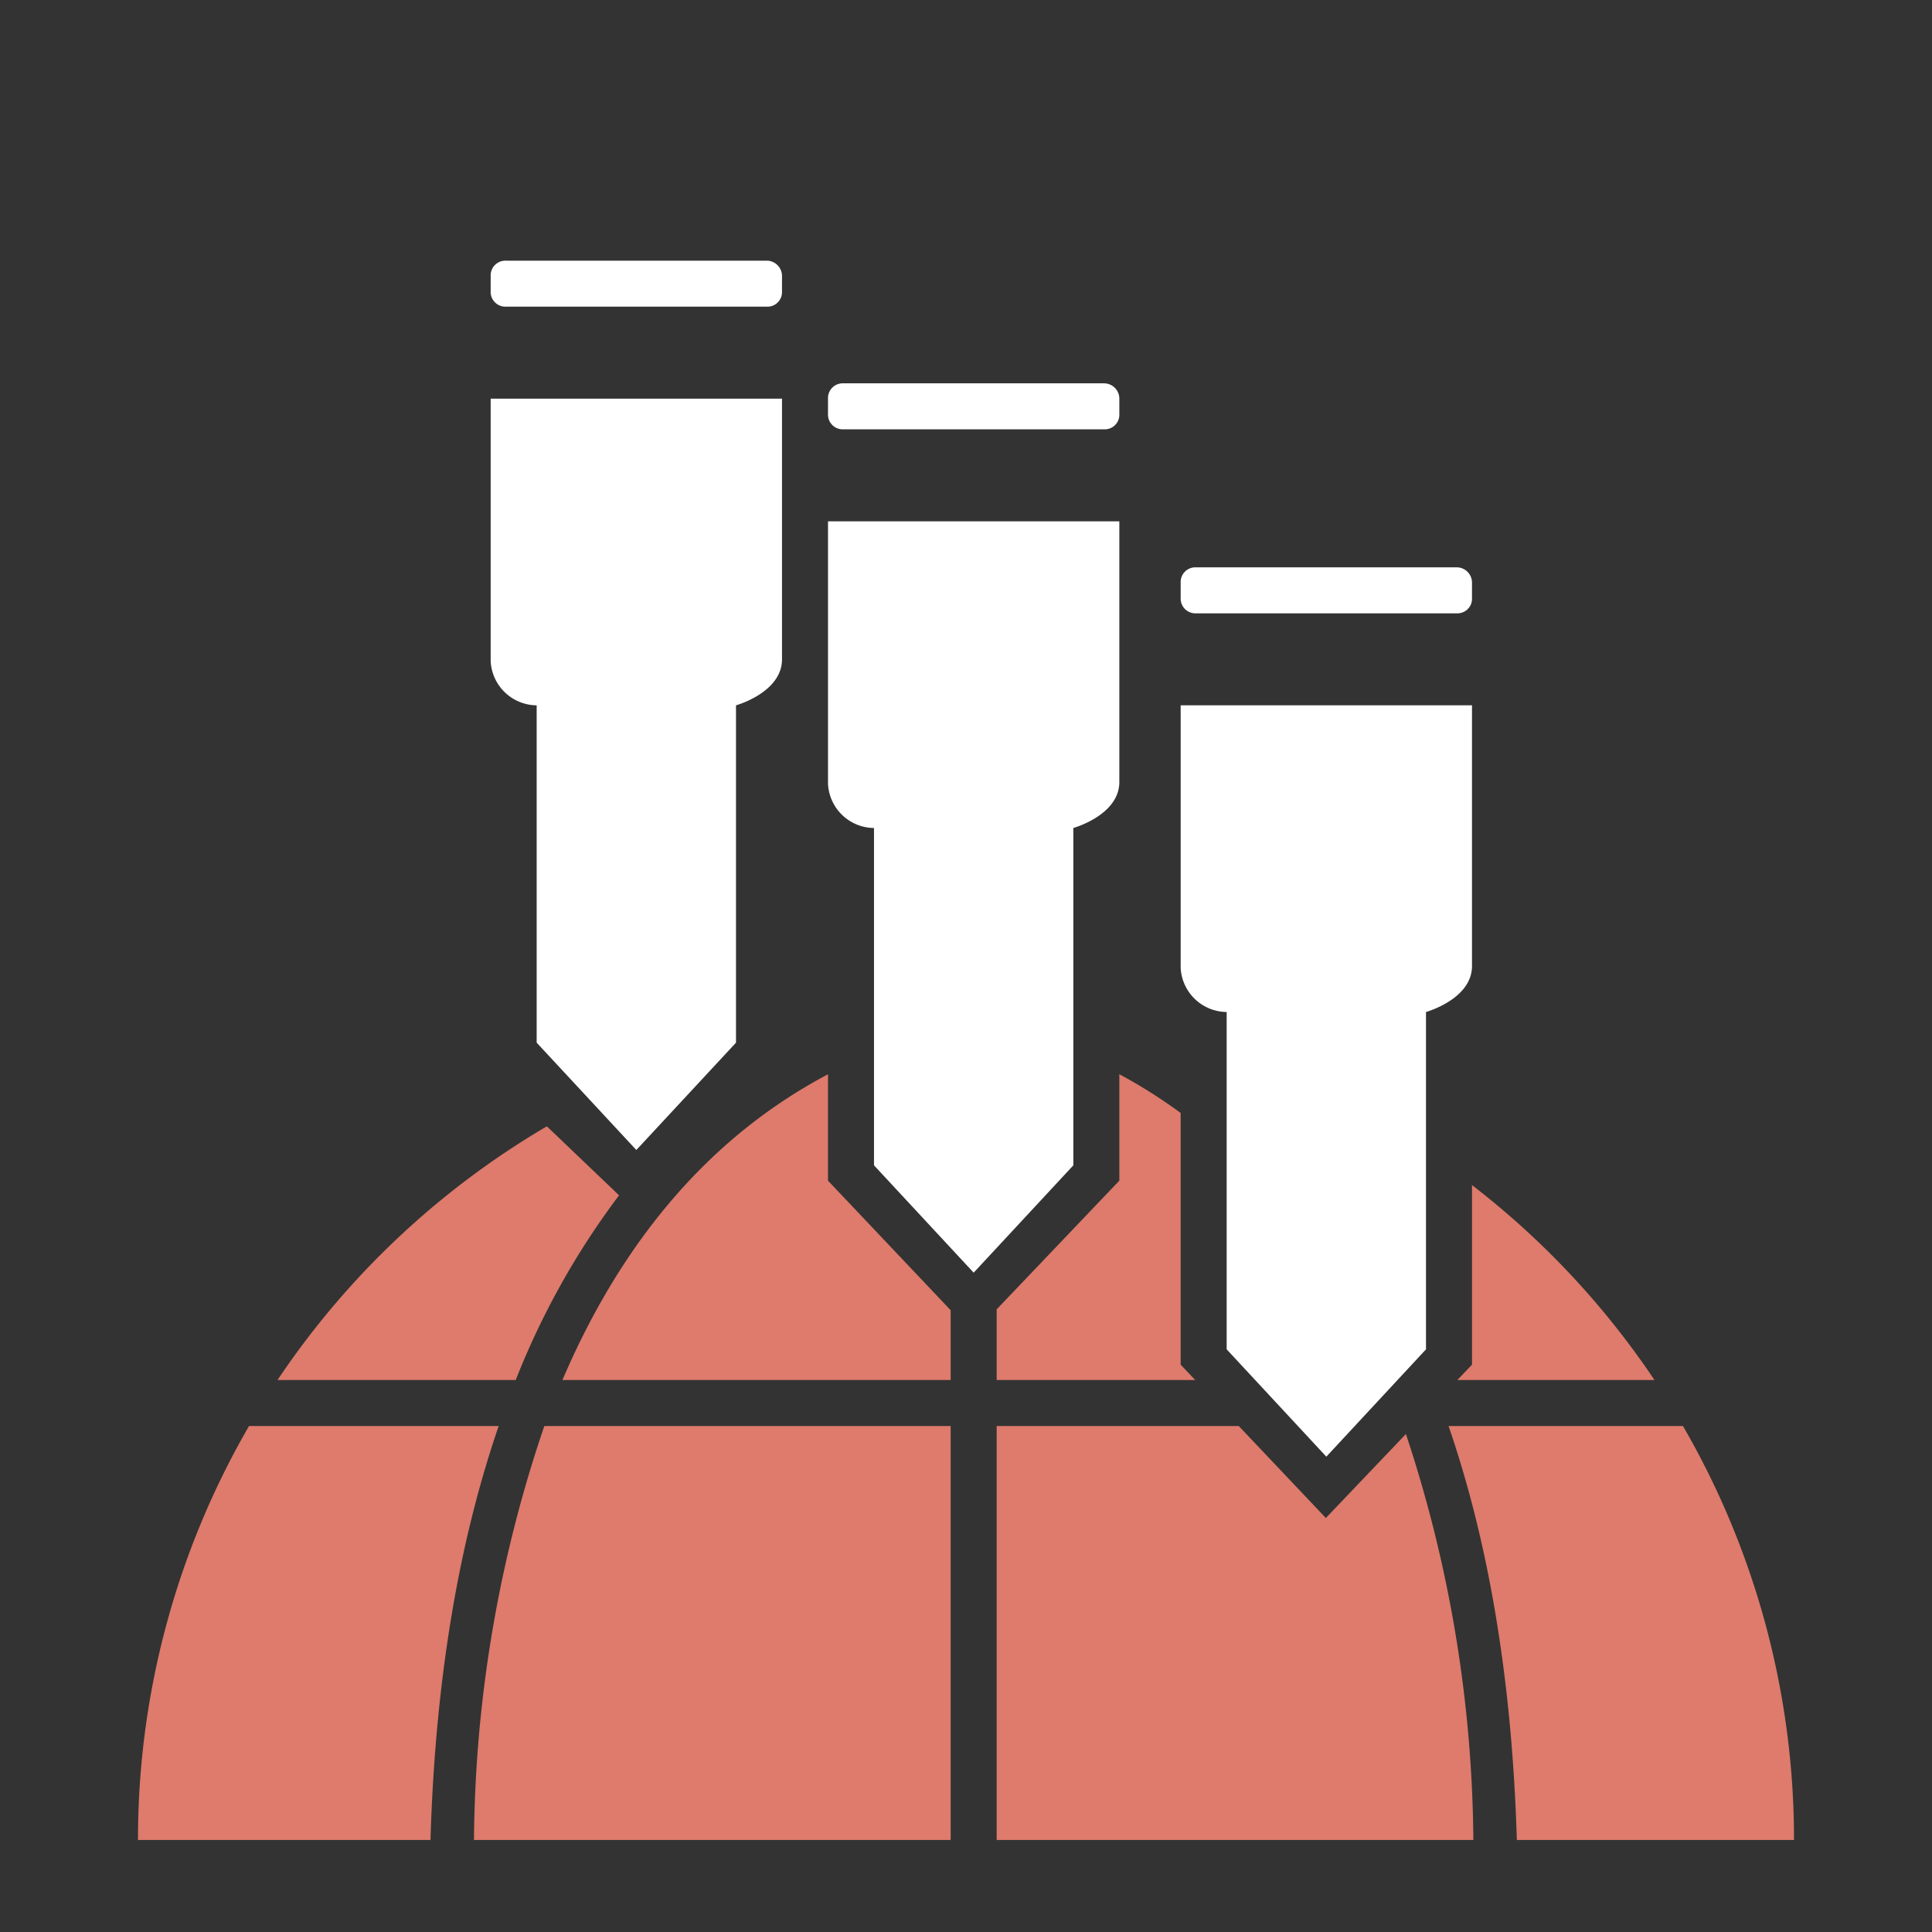 <svg id="HD2-O380" xmlns="http://www.w3.org/2000/svg" xmlns:xlink="http://www.w3.org/1999/xlink" viewBox="0 0 126 126">
  <rect x="0" y="0" width="126" height="126" fill="#333333" stroke="none"/>
  <defs>
    <style>
      .cls-1 {
        fill: #de7b6c;
      }

      .cls-1, .cls-2 {
        fill-rule: evenodd;
      }

      .cls-2 {
        fill: #fff;
      }
    </style>
  </defs>
  <path id="Shape_31_copy_2" data-name="Shape 31 copy 2" class="cls-1" d="M98.924,120c-0.329-11.02-2-19.88-4.454-27h15.288A53.738,53.738,0,0,1,117,120H98.924ZM96,89V77.287A54.06,54.06,0,0,1,107.9,90H95.047ZM77,72.586V89l0.947,1H65V85.393L73,77V70.057A33.58,33.58,0,0,1,77,72.586ZM35.5,93H62v27H30.912A85.548,85.548,0,0,1,35.5,93ZM54,70.062V77l8,8.449V90H36.681C40.1,82,45.5,74.551,54,70.062ZM18.1,90A54.074,54.074,0,0,1,35.665,73.456l4.709,4.5A50.98,50.98,0,0,0,33.635,90H18.1Zm9.977,30H9a53.732,53.732,0,0,1,7.242-27H32.523C30.077,100.12,28.4,108.98,28.076,120ZM65,120V93H80.788l5.681,6,5.221-5.477A85.992,85.992,0,0,1,96.089,120H65Z"/>
  <g>
    <path class="cls-2" d="M35,68l6.5,7L48,68V46s3-.834,3-3V26H32V43.117A3.032,3.032,0,0,0,35,46V68Z"/>
    <path class="cls-2" d="M33,17a0.961,0.961,0,0,0-1,1v1a0.961,0.961,0,0,0,1,1H50a0.952,0.952,0,0,0,1-1V18a1,1,0,0,0-1-1H33Z"/>
    <path id="Shape_29_copy" data-name="Shape 29 copy" class="cls-2" d="M57,76l6.5,7L70,76V54s3-.834,3-3V34H54V51.117A3.032,3.032,0,0,0,57,54V76Z"/>
    <path id="Shape_30_copy" data-name="Shape 30 copy" class="cls-2" d="M55,25a0.961,0.961,0,0,0-1,1v1a0.961,0.961,0,0,0,1,1H72a0.952,0.952,0,0,0,1-1V26a1,1,0,0,0-1-1H55Z"/>
    <path id="Shape_29_copy_2" data-name="Shape 29 copy 2" class="cls-2" d="M80,88l6.5,7L93,88V66s3-.834,3-3V46H77V63.117A3.032,3.032,0,0,0,80,66V88Z"/>
    <path id="Shape_30_copy_2" data-name="Shape 30 copy 2" class="cls-2" d="M78,37a0.961,0.961,0,0,0-1,1v1a0.961,0.961,0,0,0,1,1H95a0.952,0.952,0,0,0,1-1V38a1,1,0,0,0-1-1H78Z"/>
  </g>
</svg>
